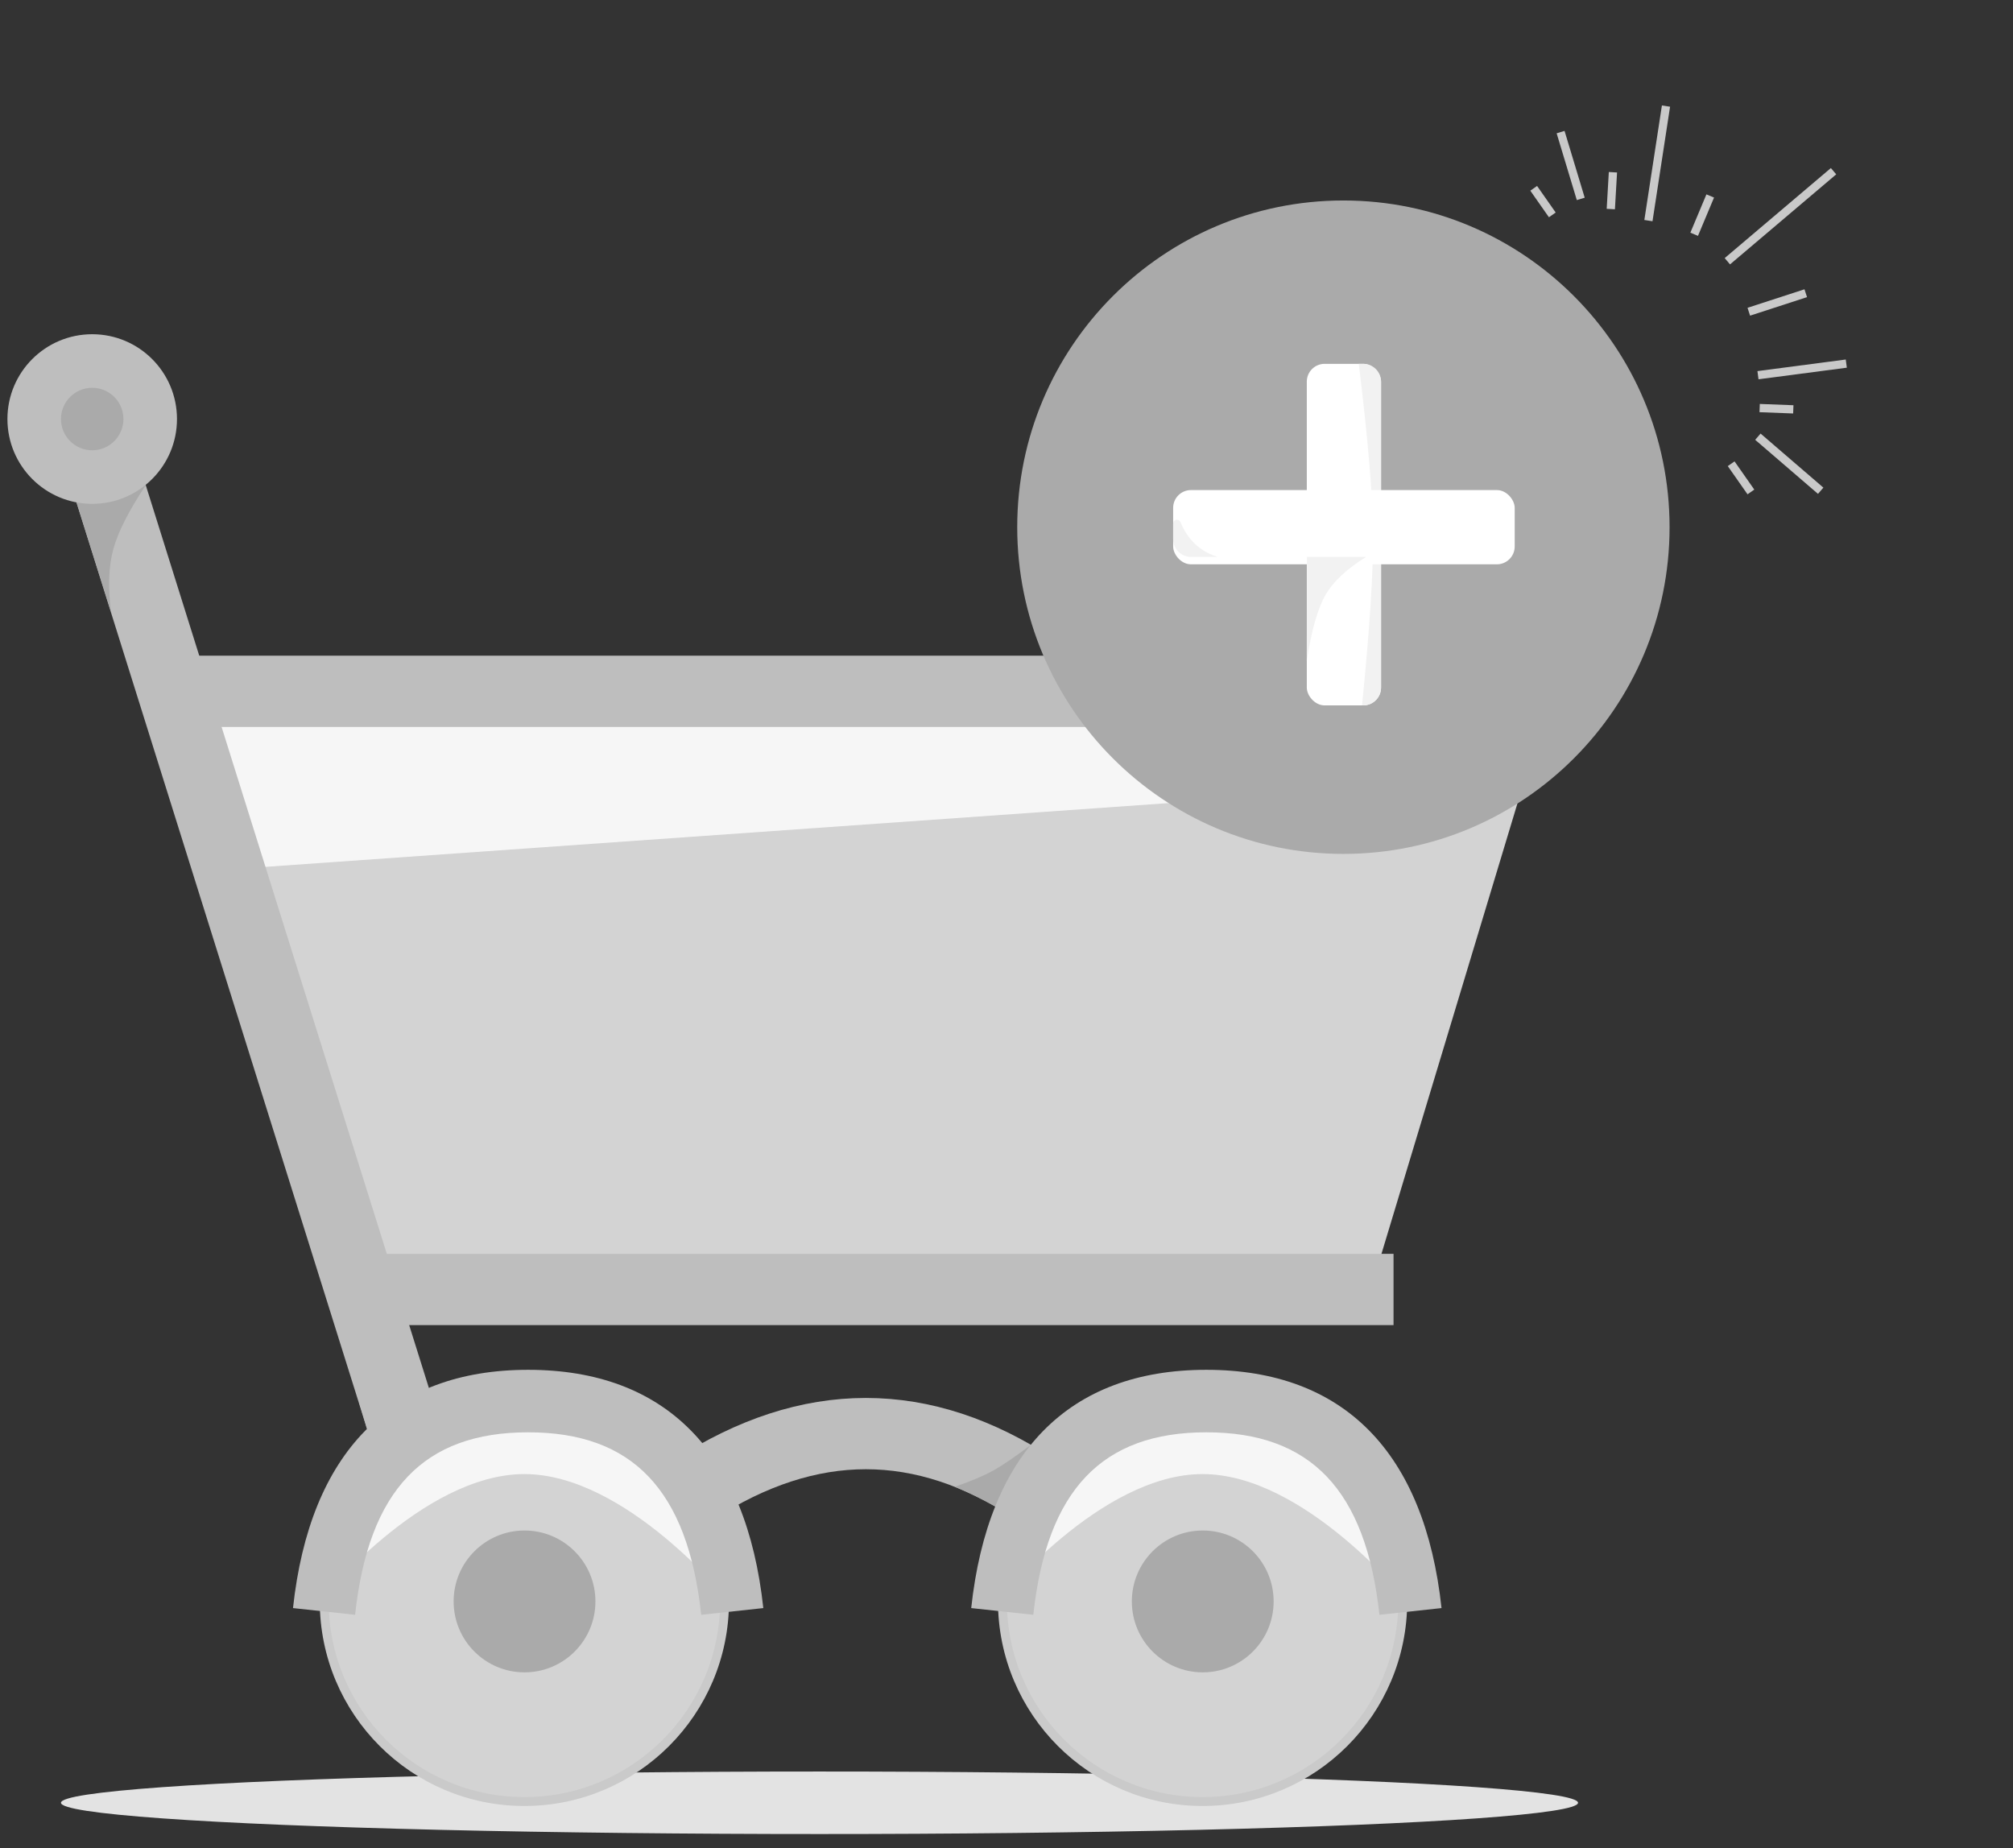 <?xml version="1.0" encoding="UTF-8"?>
<svg version="1.1" viewBox="0 0 183 168" xmlns="http://www.w3.org/2000/svg">
<rect x="0" y="0" width="183" height="168" fill="#333333" stroke="none"/>
<title>image_cart_empty</title>
<g fill="none" fill-rule="evenodd">
<g transform="translate(-646 -304)">
<g transform="translate(646 304)">
<g transform="translate(.675 .675)">
<g transform="translate(0 29.708)">
<ellipse cx="73.825" cy="133.5" rx="68.958" ry="2.841" fill="#E3E3E3"/>
<path d="m62.439 105.01c5.237-3.38 10.437-5.071 15.599-5.071 5.162 0 10.3 1.69 15.412 5.071" stroke="#BEBEBE" stroke-width="6.48"/>
<path id="f" d="m38.196 95.832c-2.094 0.887-3.934 2.119-5.513 3.685l-0.716-2.42z" fill="#aaa"/>
<polygon id="g" points="15.414 32.462 140.35 32.462 123.69 87.649 32.072 87.649" fill="#D3D3D3"/>
<polygon points="15.414 32.462 140.35 32.462 137.96 40.335 20.836 48.605" fill="#F6F6F6" style="mix-blend-mode:multiply"/>
<g transform="translate(25.961 94.141)" fill-rule="nonzero">
<ellipse id="Oval" cx="21.035" cy="21.043" rx="18.196" ry="18.203" fill="#D3D3D3" stroke="#CACACA" stroke-width=".81"/>
<path id="Oval" d="m21.035 9.478c9.301 0 18.601 11.564 18.601 11.564s-8.328-18.608-18.601-18.608-18.601 18.608-18.601 18.608 9.301-11.564 18.601-11.564z" fill="#F6F6F6" style="mix-blend-mode:multiply"/>
<ellipse id="d" cx="21.048" cy="21.055" rx="6.445" ry="6.447" fill="#aaa"/>
<ellipse cx="82.691" cy="21.043" rx="18.196" ry="18.203" fill="#D3D3D3" stroke="#CACACA" stroke-width=".81"/>
<path d="m82.691 9.478c9.301 0 18.601 11.564 18.601 11.564s-8.328-18.608-18.601-18.608-18.601 18.608-18.601 18.608 9.301-11.564 18.601-11.564z" fill="#F6F6F6" style="mix-blend-mode:multiply"/>
<ellipse cx="82.704" cy="21.055" rx="6.445" ry="6.447" fill="#aaa"/>
<path d="m5.646 22.271-5.646-0.611c1.528-14.115 8.847-21.66 21.378-21.66 12.531 0 19.85 7.544 21.378 21.66l-5.646 0.611c-1.232-11.384-6.283-16.59-15.732-16.59-9.45 0-14.5 5.206-15.732 16.59z" fill="#BEBEBE"/>
<path d="m67.302 22.271-5.646-0.611c1.528-14.115 8.847-21.66 21.378-21.66 12.531 0 19.85 7.544 21.378 21.66l-5.646 0.611c-1.232-11.384-6.283-16.59-15.732-16.59-9.45 0-14.5 5.206-15.732 16.59z" fill="#BEBEBE"/>
</g>
<line id="b" x1="36.235" x2="8.331" y1="99.985" y2="11.009" stroke="#BEBEBE" stroke-width="6.48"/>
<path d="m12.56 13.745c-1.533 2.315-2.511 4.246-2.935 5.794-0.424 1.548-0.494 3.443-0.21 5.688l-4.181-13.246 6.192-1.944 1.133 3.708z" fill="#aaa" fill-rule="nonzero"/>
<ellipse id="a" cx="7.707" cy="7.71" rx="7.707" ry="7.71" fill="#BEBEBE"/>
<ellipse cx="7.707" cy="7.71" rx="2.839" ry="2.841" fill="#aaa"/>
<line x1="14.603" x2="141.05" y1="32.462" y2="32.462" stroke="#BEBEBE" stroke-width="6.48"/>
<line x1="30.017" x2="126.01" y1="86.837" y2="86.837" stroke="#BEBEBE" stroke-width="6.48"/>
</g>
<path d="m93.013 130.69c-1.288 1.592-2.361 3.455-3.217 5.582-1.242-0.692-2.467-1.289-3.674-1.792 1.454-0.494 2.624-0.989 3.512-1.484 0.888-0.495 2.112-1.337 3.672-2.525z" fill="#aaa"/>
<g transform="translate(157.99 24.158) rotate(55) translate(-20.5 -12)" stroke="#C9C9C9" stroke-width=".75">
<line x1=".363" x2="6.388" y1="18.4" y2="20.381" fill="#C9C9C9"/>
<line x1="11.534" x2="3.921" y1="16.475" y2="9.195"/>
<line x1="18.675" x2="17.507" y1="12.715" y2=".112"/>
<line x1="28.757" x2="32.499" y1="16.377" y2="9.195"/>
<line x1="33.332" x2="40.632" y1="19.59" y2="17.732"/>
<line x1="14.936" x2="12.921" y1="13.78" y2="10.587"/>
<line x1="23.553" x2="25.144" y1="13.751" y2="8.544"/>
<line x1="33.953" x2="37.083" y1="22.991" y2="22.991"/>
<line x1="31.292" x2="33.143" y1="17.966" y2="15.527"/>
<line x1="6.095" x2="3.146" y1="23.334" y2="23.334"/>
<line x1="8.712" x2="6.081" y1="18.673" y2="16.596"/>
</g>
<g transform="translate(91.8 17.55)">
<path d="m29.652 59.4c16.376 0 29.652-13.297 29.652-29.7s-13.276-29.7-29.652-29.7c-16.376 0-29.652 13.297-29.652 29.7s13.276 29.7 29.652 29.7z" fill="#aaa"/>
<rect id="c" x="26.325" y="14.85" width="6.75" height="31.05" rx="1.62" fill="#fff"/>
<path d="m31.05 14.85h0.405c0.895 0 1.62 0.725 1.62 1.62v27.81c0 0.895-0.725 1.62-1.62 1.62h-0.108c0.701-6.989 1.036-12.214 1.002-15.677s-0.466-8.587-1.3-15.373z" fill="#F2F2F2"/>
<rect id="e" x="14.175" y="26.325" width="31.05" height="6.75" rx="1.62" fill="#fff"/>
<path d="m14.843 29.239c0.167 0.405 0.362 0.774 0.585 1.107 0.675 1.01 1.607 1.694 2.797 2.054h-2.43c-0.895 0-1.62-0.725-1.62-1.62v-1.409c0-0.192 0.155-0.347 0.347-0.347 0.141 0 0.267 0.085 0.321 0.215z" fill="#F2F2F2"/>
<path d="m26.338 32.4h5.387c-1.772 1.091-3.01 2.252-3.715 3.485-0.704 1.233-1.266 3.221-1.685 5.965l0.013-9.45z" fill="#F2F2F2"/>
</g>
</g>
</g>
</g>
</g>
</svg>
